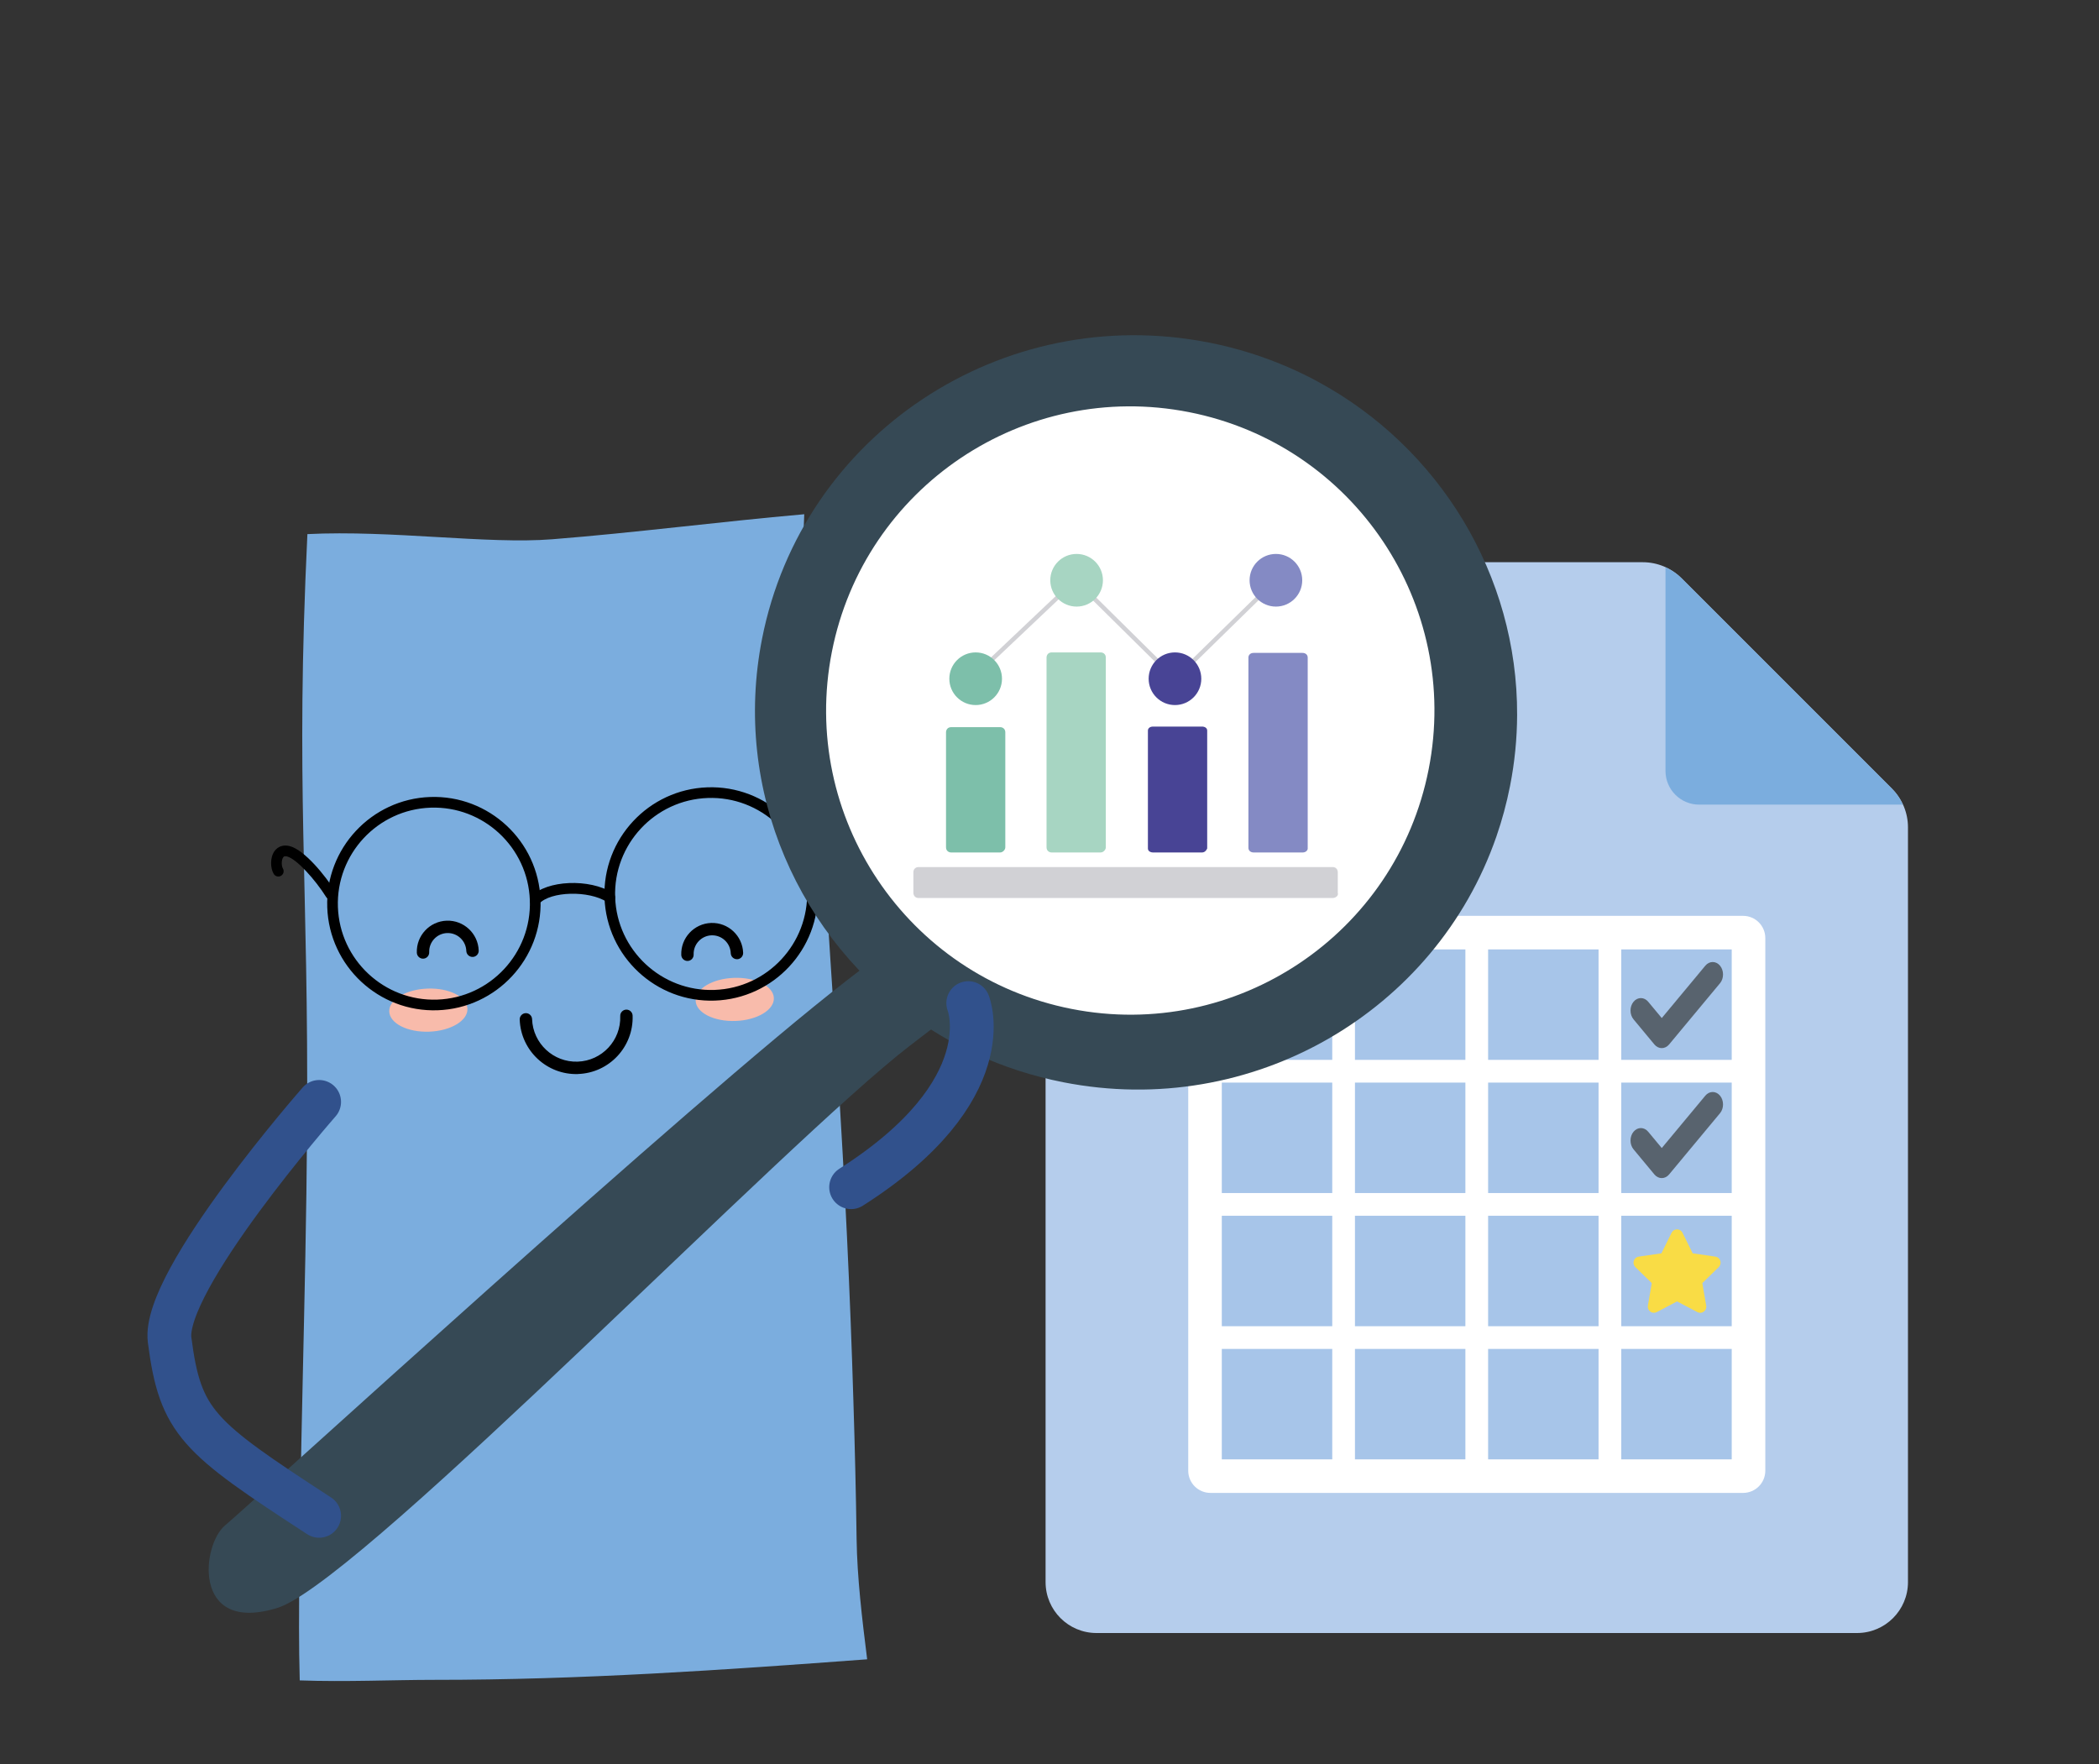 <?xml version="1.0" encoding="UTF-8"?>
<svg xmlns="http://www.w3.org/2000/svg" width="282" height="237" viewBox="0 0 282 237" fill="none">
  <rect x="0" y="0" width="282" height="237" fill="#333333" stroke="none"/>
  <g clip-path="url(#clip0_183_2602)">
    <mask id="mask0_183_2602" style="mask-type:luminance" maskUnits="userSpaceOnUse" x="0" y="0" width="282" height="237">
      <path d="M282 0H0V236.4H282V0Z" fill="white"></path>
    </mask>
    <g mask="url(#mask0_183_2602)">
      <mask id="mask1_183_2602" style="mask-type:luminance" maskUnits="userSpaceOnUse" x="0" y="0" width="282" height="237">
        <path d="M282 0H0V236.4H282V0Z" fill="white"></path>
      </mask>
      <g mask="url(#mask1_183_2602)">
        <path d="M116.503 222.927C115.804 217.371 115.159 211.905 115.084 206.796C115 200.628 114.85 194.451 114.655 188.268C114.214 173.493 113.494 158.694 112.549 143.97C112.222 138.876 111.883 133.809 111.55 128.73C111.055 121.158 110.578 113.577 110.116 106.011C109.153 90.219 108.292 97.695 107.776 81.87C107.692 79.257 107.767 76.506 107.872 73.692C107.923 72.171 107.98 70.65 108.052 69.087C96.697 70.086 85.303 71.574 74.188 72.45C65.512 73.146 52.543 71.193 41.299 71.757C39.658 106.143 41.482 117.651 41.254 151.977C41.101 174.21 40.213 196.443 40.174 218.709C40.171 221.064 40.21 223.404 40.27 225.762C46.489 225.987 52.768 225.687 58.315 225.687C78.088 225.696 97.171 224.364 116.503 222.927Z" fill="#7BADDE"></path>
        <path d="M77.671 144.297C73.489 144.444 69.967 141.159 69.823 136.977C69.808 136.518 70.165 136.134 70.624 136.116C71.083 136.101 71.467 136.458 71.485 136.917C71.599 140.181 74.347 142.746 77.614 142.632C80.881 142.518 83.443 139.77 83.329 136.503C83.314 136.044 83.671 135.66 84.13 135.642C84.589 135.627 84.973 135.984 84.991 136.443C85.138 140.625 81.853 144.144 77.671 144.291" fill="black"></path>
        <path d="M62.802 135.528C62.859 137.127 60.552 138.504 57.651 138.606C54.75 138.708 52.353 137.493 52.296 135.894C52.239 134.295 54.546 132.918 57.447 132.816C60.348 132.714 62.745 133.929 62.802 135.528Z" fill="#F8BBAB"></path>
        <path d="M103.968 134.088C104.025 135.687 101.718 137.064 98.817 137.166C95.916 137.268 93.519 136.053 93.462 134.454C93.405 132.855 95.712 131.478 98.613 131.376C101.514 131.274 103.911 132.489 103.968 134.088Z" fill="#F8BBAB"></path>
        <path d="M99.037 128.868C98.578 128.883 98.194 128.526 98.176 128.067C98.128 126.693 96.97 125.613 95.596 125.661C94.222 125.709 93.142 126.867 93.19 128.241C93.205 128.7 92.848 129.087 92.389 129.102C91.93 129.117 91.546 128.76 91.528 128.301C91.447 126.009 93.247 124.08 95.539 123.999C97.831 123.918 99.76 125.718 99.841 128.01C99.856 128.469 99.499 128.856 99.04 128.871" fill="black"></path>
        <path d="M63.51 128.562C63.051 128.577 62.667 128.22 62.649 127.761C62.601 126.387 61.443 125.307 60.069 125.355C58.695 125.403 57.615 126.561 57.663 127.935C57.678 128.394 57.321 128.781 56.862 128.796C56.403 128.811 56.019 128.454 56.001 127.995C55.92 125.703 57.72 123.774 60.012 123.693C62.304 123.612 64.233 125.412 64.314 127.704C64.329 128.163 63.972 128.55 63.51 128.565" fill="black"></path>
        <path d="M95.089 107.208C102.199 106.959 108.184 112.542 108.433 119.652C108.682 126.762 103.099 132.747 95.989 132.996C88.879 133.245 82.894 127.662 82.645 120.552C82.396 113.442 87.979 107.457 95.089 107.208ZM96.04 134.43C103.939 134.154 110.143 127.503 109.867 119.604C109.591 111.705 102.94 105.501 95.041 105.777C87.142 106.053 80.938 112.704 81.214 120.603C81.49 128.502 88.141 134.706 96.04 134.43Z" fill="black"></path>
        <path d="M57.841 108.51C64.951 108.261 70.936 113.844 71.185 120.954C71.434 128.064 65.851 134.049 58.741 134.298C51.631 134.547 45.646 128.964 45.397 121.854C45.148 114.744 50.731 108.759 57.841 108.51ZM58.792 135.729C66.691 135.453 72.895 128.802 72.619 120.903C72.343 113.004 65.692 106.8 57.793 107.076C49.894 107.352 43.693 114.003 43.966 121.902C44.242 129.801 50.893 136.005 58.792 135.729Z" fill="black"></path>
        <path d="M81.954 121.293C82.182 121.284 82.401 121.17 82.533 120.963C82.746 120.63 82.65 120.186 82.317 119.973C79.23 117.993 73.401 118.242 71.376 120.441C71.106 120.732 71.127 121.185 71.418 121.455C71.709 121.722 72.162 121.704 72.432 121.413C73.98 119.736 79.089 119.604 81.546 121.179C81.675 121.26 81.816 121.296 81.957 121.293" fill="black"></path>
        <path d="M44.461 120.858C44.584 120.855 44.704 120.819 44.815 120.75C45.151 120.54 45.253 120.099 45.04 119.763C43.729 117.672 40.906 114.168 38.905 113.67C38.08 113.466 37.348 113.706 36.892 114.333C36.247 115.218 36.316 116.67 36.781 117.42C36.988 117.756 37.432 117.861 37.768 117.654C38.104 117.447 38.209 117.003 38.002 116.667C37.822 116.379 37.774 115.563 38.053 115.179C38.11 115.101 38.203 114.975 38.56 115.062C39.847 115.383 42.367 118.197 43.825 120.525C43.966 120.75 44.212 120.87 44.458 120.861" fill="black"></path>
        <path d="M109.317 119.667C109.593 119.658 109.848 119.49 109.959 119.22C110.544 117.768 112.02 114.603 112.5 114.087C112.701 113.871 112.938 113.781 113.1 113.859C113.295 113.952 113.448 114.333 113.352 114.972C113.292 115.362 113.562 115.728 113.952 115.788C114.345 115.845 114.708 115.578 114.768 115.185C114.954 113.952 114.564 112.974 113.724 112.569C112.986 112.212 112.092 112.422 111.453 113.109C110.631 113.991 108.867 118.095 108.63 118.683C108.483 119.049 108.66 119.469 109.026 119.616C109.122 119.655 109.221 119.67 109.32 119.667" fill="black"></path>
        <path d="M28.224 212.634C28.887 215.625 31.449 217.863 37.371 215.988C37.515 215.943 37.671 215.886 37.842 215.814C50.151 210.663 105.561 153.324 122.232 140.496C122.841 140.028 123.375 139.617 123.831 139.269C124.383 138.846 124.815 138.513 125.118 138.285C125.295 138.15 125.43 138.051 125.52 137.988C125.544 137.97 125.562 137.958 125.58 137.946C126.33 137.421 126.351 136.284 125.922 134.967L125.91 134.931C125.469 133.59 124.563 132.057 123.483 130.779C121.755 128.73 119.577 127.332 118.134 128.397C118.083 128.433 118.014 128.484 117.918 128.553C117.9 128.565 117.882 128.58 117.864 128.592C117.273 129.024 115.854 130.11 113.763 131.724C92.862 147.873 34.074 201.723 30.228 204.945C28.68 206.241 27.585 209.781 28.221 212.637" fill="#364955"></path>
        <path d="M42.876 148.041C42.876 148.041 21.762 172.101 22.788 180.024C24.225 191.139 26.571 193.044 42.876 203.652" stroke="#31518C" stroke-width="5.883" stroke-miterlimit="10" stroke-linecap="round"></path>
        <path d="M140.473 82.377V212.55C140.473 216.33 143.533 219.396 147.319 219.396H249.49C253.27 219.396 256.336 216.33 256.336 212.55V111.153C256.336 109.2 255.562 107.328 254.173 105.948L225.916 77.691C224.536 76.311 222.661 75.534 220.711 75.534H147.319C143.533 75.534 140.473 78.594 140.473 82.374" fill="#B5CDEC"></path>
        <path d="M255.648 108.105C255.285 107.313 254.802 106.575 254.175 105.948L225.915 77.688C225.288 77.061 224.55 76.578 223.758 76.215V103.575C223.758 106.074 225.786 108.102 228.285 108.102H255.645L255.648 108.105Z" fill="#7BADDE"></path>
        <path d="M159.639 126.027V197.589C159.639 199.236 160.974 200.571 162.621 200.571H234.186C235.833 200.571 237.168 199.236 237.168 197.589V126.027C237.168 124.38 235.833 123.045 234.186 123.045H162.621C160.974 123.045 159.639 124.38 159.639 126.027Z" fill="white"></path>
      </g>
      <path d="M213.311 146.901H201.383V158.829H213.311V146.901Z" fill="#A7C5E9"></path>
      <path d="M213.311 146.901H201.383V158.829H213.311V146.901Z" stroke="#A7C5E9" stroke-width="2.91" stroke-miterlimit="10"></path>
      <path d="M231.201 164.793H219.273V176.721H231.201V164.793Z" fill="#A7C5E9"></path>
      <path d="M231.201 164.793H219.273V176.721H231.201V164.793Z" stroke="#A7C5E9" stroke-width="2.91" stroke-miterlimit="10"></path>
      <path d="M213.311 164.793H201.383V176.721H213.311V164.793Z" fill="#A7C5E9"></path>
      <path d="M213.311 164.793H201.383V176.721H213.311V164.793Z" stroke="#A7C5E9" stroke-width="2.91" stroke-miterlimit="10"></path>
      <path d="M213.311 129.009H201.383V140.937H213.311V129.009Z" fill="#A7C5E9"></path>
      <path d="M213.311 129.009H201.383V140.937H213.311V129.009Z" stroke="#A7C5E9" stroke-width="2.91" stroke-miterlimit="10"></path>
      <path d="M213.311 182.682H201.383V194.61H213.311V182.682Z" fill="#A7C5E9"></path>
      <path d="M213.311 182.682H201.383V194.61H213.311V182.682Z" stroke="#A7C5E9" stroke-width="2.91" stroke-miterlimit="10"></path>
      <path d="M195.42 146.901H183.492V158.829H195.42V146.901Z" fill="#A7C5E9"></path>
      <path d="M195.42 146.901H183.492V158.829H195.42V146.901Z" stroke="#A7C5E9" stroke-width="2.91" stroke-miterlimit="10"></path>
      <path d="M177.532 146.901H165.604V158.829H177.532V146.901Z" fill="#A7C5E9"></path>
      <path d="M177.532 146.901H165.604V158.829H177.532V146.901Z" stroke="#A7C5E9" stroke-width="2.91" stroke-miterlimit="10"></path>
      <path d="M195.42 129.009H183.492V140.937H195.42V129.009Z" fill="#A7C5E9"></path>
      <path d="M195.42 129.009H183.492V140.937H195.42V129.009Z" stroke="#A7C5E9" stroke-width="2.91" stroke-miterlimit="10"></path>
      <path d="M231.201 146.901H219.273V158.829H231.201V146.901Z" fill="#A7C5E9"></path>
      <path d="M231.201 146.901H219.273V158.829H231.201V146.901Z" stroke="#A7C5E9" stroke-width="2.91" stroke-miterlimit="10"></path>
      <path d="M231.201 182.682H219.273V194.61H231.201V182.682Z" fill="#A7C5E9"></path>
      <path d="M231.201 182.682H219.273V194.61H231.201V182.682Z" stroke="#A7C5E9" stroke-width="2.91" stroke-miterlimit="10"></path>
      <path d="M177.532 182.682H165.604V194.61H177.532V182.682Z" fill="#A7C5E9"></path>
      <path d="M177.532 182.682H165.604V194.61H177.532V182.682Z" stroke="#A7C5E9" stroke-width="2.91" stroke-miterlimit="10"></path>
      <path d="M231.201 129.009H219.273V140.937H231.201V129.009Z" fill="#A7C5E9"></path>
      <path d="M231.201 129.009H219.273V140.937H231.201V129.009Z" stroke="#A7C5E9" stroke-width="2.91" stroke-miterlimit="10"></path>
      <path d="M195.42 182.682H183.492V194.61H195.42V182.682Z" fill="#A7C5E9"></path>
      <path d="M195.42 182.682H183.492V194.61H195.42V182.682Z" stroke="#A7C5E9" stroke-width="2.91" stroke-miterlimit="10"></path>
      <path d="M177.532 129.009H165.604V140.937H177.532V129.009Z" fill="#A7C5E9"></path>
      <path d="M177.532 129.009H165.604V140.937H177.532V129.009Z" stroke="#A7C5E9" stroke-width="2.91" stroke-miterlimit="10"></path>
      <path d="M195.42 164.793H183.492V176.721H195.42V164.793Z" fill="#A7C5E9"></path>
      <path d="M195.42 164.793H183.492V176.721H195.42V164.793Z" stroke="#A7C5E9" stroke-width="2.91" stroke-miterlimit="10"></path>
      <path d="M177.532 164.793H165.604V176.721H177.532V164.793Z" fill="#A7C5E9"></path>
      <path d="M177.532 164.793H165.604V176.721H177.532V164.793Z" stroke="#A7C5E9" stroke-width="2.91" stroke-miterlimit="10"></path>
      <mask id="mask2_183_2602" style="mask-type:luminance" maskUnits="userSpaceOnUse" x="0" y="0" width="282" height="237">
        <path d="M282 0H0V236.4H282V0Z" fill="white"></path>
      </mask>
      <g mask="url(#mask2_183_2602)">
        <path d="M153.79 140.172C179.206 140.172 199.81 119.568 199.81 94.152C199.81 68.736 179.206 48.132 153.79 48.132C128.374 48.132 107.77 68.736 107.77 94.152C107.77 119.568 128.374 140.172 153.79 140.172Z" fill="white"></path>
        <path d="M143.954 135.546C166.094 139.908 187.577 125.496 191.939 103.356C196.301 81.216 181.889 59.733 159.749 55.371C137.609 51.009 116.126 65.421 111.764 87.561C107.402 109.701 121.814 131.184 143.954 135.546ZM162.416 46.02C166.202 46.767 169.808 47.907 173.201 49.392C174.503 49.962 175.772 50.58 177.008 51.249C193.409 60.102 203.9 77.325 203.825 96.066C203.813 99.213 203.504 102.405 202.871 105.609C202.412 107.937 201.8 110.196 201.044 112.377C192.899 135.906 168.233 150.402 142.838 145.398C138.71 144.585 134.795 143.301 131.138 141.618C128.528 140.415 126.053 139.008 123.725 137.418C107.381 126.279 98.357 106.257 102.383 85.812C107.789 58.371 134.666 40.554 162.416 46.023" fill="#364955"></path>
        <path d="M130.084 134.766C130.084 134.766 134.821 146.466 114.346 159.501" stroke="#31518C" stroke-width="5.883" stroke-miterlimit="10" stroke-linecap="round"></path>
        <path d="M179.038 120.645H123.406C122.944 120.645 122.713 120.3 122.713 119.952V117.183C122.713 116.721 123.058 116.49 123.406 116.49H179.038C179.5 116.49 179.731 116.835 179.731 117.183V119.952C179.848 120.297 179.5 120.645 179.038 120.645Z" fill="#D1D1D5"></path>
        <path d="M134.37 114.528H127.791C127.446 114.528 127.098 114.297 127.098 113.835V98.385C127.098 98.04 127.329 97.692 127.791 97.692H134.37C134.715 97.692 135.063 97.923 135.063 98.385V113.835C135.063 114.18 134.718 114.528 134.37 114.528Z" fill="#7DBFAA"></path>
        <path d="M147.874 114.528H141.295C140.95 114.528 140.602 114.297 140.602 113.835V88.344C140.602 87.999 140.833 87.651 141.295 87.651H147.874C148.219 87.651 148.567 87.882 148.567 88.344V113.835C148.567 114.18 148.222 114.528 147.874 114.528Z" fill="#A7D5C2"></path>
        <path d="M161.493 114.528H154.914C154.569 114.528 154.221 114.351 154.221 113.994V98.148C154.221 97.881 154.452 97.614 154.914 97.614H161.493C161.838 97.614 162.186 97.791 162.186 98.148V113.994C162.072 114.261 161.841 114.528 161.493 114.528Z" fill="#484495"></path>
        <path d="M174.997 114.528H168.418C168.073 114.528 167.725 114.321 167.725 113.907V88.338C167.725 88.026 167.956 87.717 168.418 87.717H174.997C175.342 87.717 175.69 87.924 175.69 88.338V114.012C175.69 114.219 175.459 114.531 174.997 114.531" fill="#848AC4"></path>
      </g>
      <path d="M130.539 91.188L144.51 77.955L157.899 91.188L171.417 77.955" stroke="#D1D1D5" stroke-width="0.582" stroke-miterlimit="10"></path>
      <mask id="mask3_183_2602" style="mask-type:luminance" maskUnits="userSpaceOnUse" x="0" y="0" width="282" height="237">
        <path d="M282 0H0V236.4H282V0Z" fill="white"></path>
      </mask>
      <g mask="url(#mask3_183_2602)">
        <path d="M171.418 74.421C173.371 74.421 174.955 76.005 174.955 77.958C174.955 79.911 173.371 81.495 171.418 81.495C169.465 81.495 167.881 79.911 167.881 77.958C167.881 76.005 169.465 74.421 171.418 74.421Z" fill="#848AC4"></path>
        <path d="M157.857 87.651C159.81 87.651 161.394 89.235 161.394 91.188C161.394 93.141 159.81 94.725 157.857 94.725C155.904 94.725 154.32 93.141 154.32 91.188C154.32 89.235 155.904 87.651 157.857 87.651Z" fill="#484495"></path>
        <path d="M144.642 74.421C146.595 74.421 148.179 76.005 148.179 77.958C148.179 79.911 146.595 81.495 144.642 81.495C142.689 81.495 141.105 79.911 141.105 77.958C141.105 76.005 142.689 74.421 144.642 74.421Z" fill="#A7D5C2"></path>
        <path d="M131.08 87.651C133.033 87.651 134.617 89.235 134.617 91.188C134.617 93.141 133.033 94.725 131.08 94.725C129.127 94.725 127.543 93.141 127.543 91.188C127.543 89.235 129.127 87.651 131.08 87.651Z" fill="#7DBFAA"></path>
        <path d="M230.914 170.229L228.706 172.383L229.228 175.413C229.285 175.725 229.156 176.034 228.904 176.214C228.76 176.316 228.595 176.376 228.421 176.376C228.289 176.376 228.163 176.343 228.043 176.28L225.31 174.843L222.586 176.28C222.304 176.421 221.971 176.403 221.719 176.214C221.464 176.031 221.341 175.725 221.392 175.413L221.917 172.383L219.706 170.229C219.487 170.007 219.403 169.689 219.502 169.383C219.595 169.086 219.85 168.87 220.165 168.825L223.21 168.384L224.575 165.624C224.713 165.342 224.995 165.162 225.31 165.162C225.625 165.162 225.904 165.339 226.045 165.624L227.41 168.384L230.461 168.825C230.77 168.87 231.025 169.086 231.121 169.383C231.217 169.686 231.136 170.004 230.911 170.229" fill="#F9DC45"></path>
        <path d="M231.079 132.102L224.239 140.328C223.969 140.652 223.612 140.814 223.255 140.814C222.898 140.814 222.544 140.652 222.271 140.328L219.466 136.95C218.923 136.299 218.923 135.237 219.466 134.583C220.009 133.929 220.891 133.929 221.434 134.583L223.258 136.776L229.114 129.735C229.66 129.084 230.539 129.084 231.082 129.735C231.625 130.389 231.625 131.451 231.082 132.102" fill="#58636E"></path>
        <path d="M231.079 149.565L224.239 157.791C223.969 158.115 223.612 158.277 223.255 158.277C222.898 158.277 222.544 158.115 222.271 157.791L219.466 154.413C218.923 153.762 218.923 152.7 219.466 152.046C220.009 151.392 220.891 151.392 221.434 152.046L223.258 154.239L229.114 147.198C229.66 146.547 230.539 146.547 231.082 147.198C231.625 147.852 231.625 148.914 231.082 149.565" fill="#58636E"></path>
      </g>
    </g>
  </g>
  <defs>
    <clipPath id="clip0_183_2602">
      <rect width="282" height="236.4" fill="white"></rect>
    </clipPath>
  </defs>
</svg>
